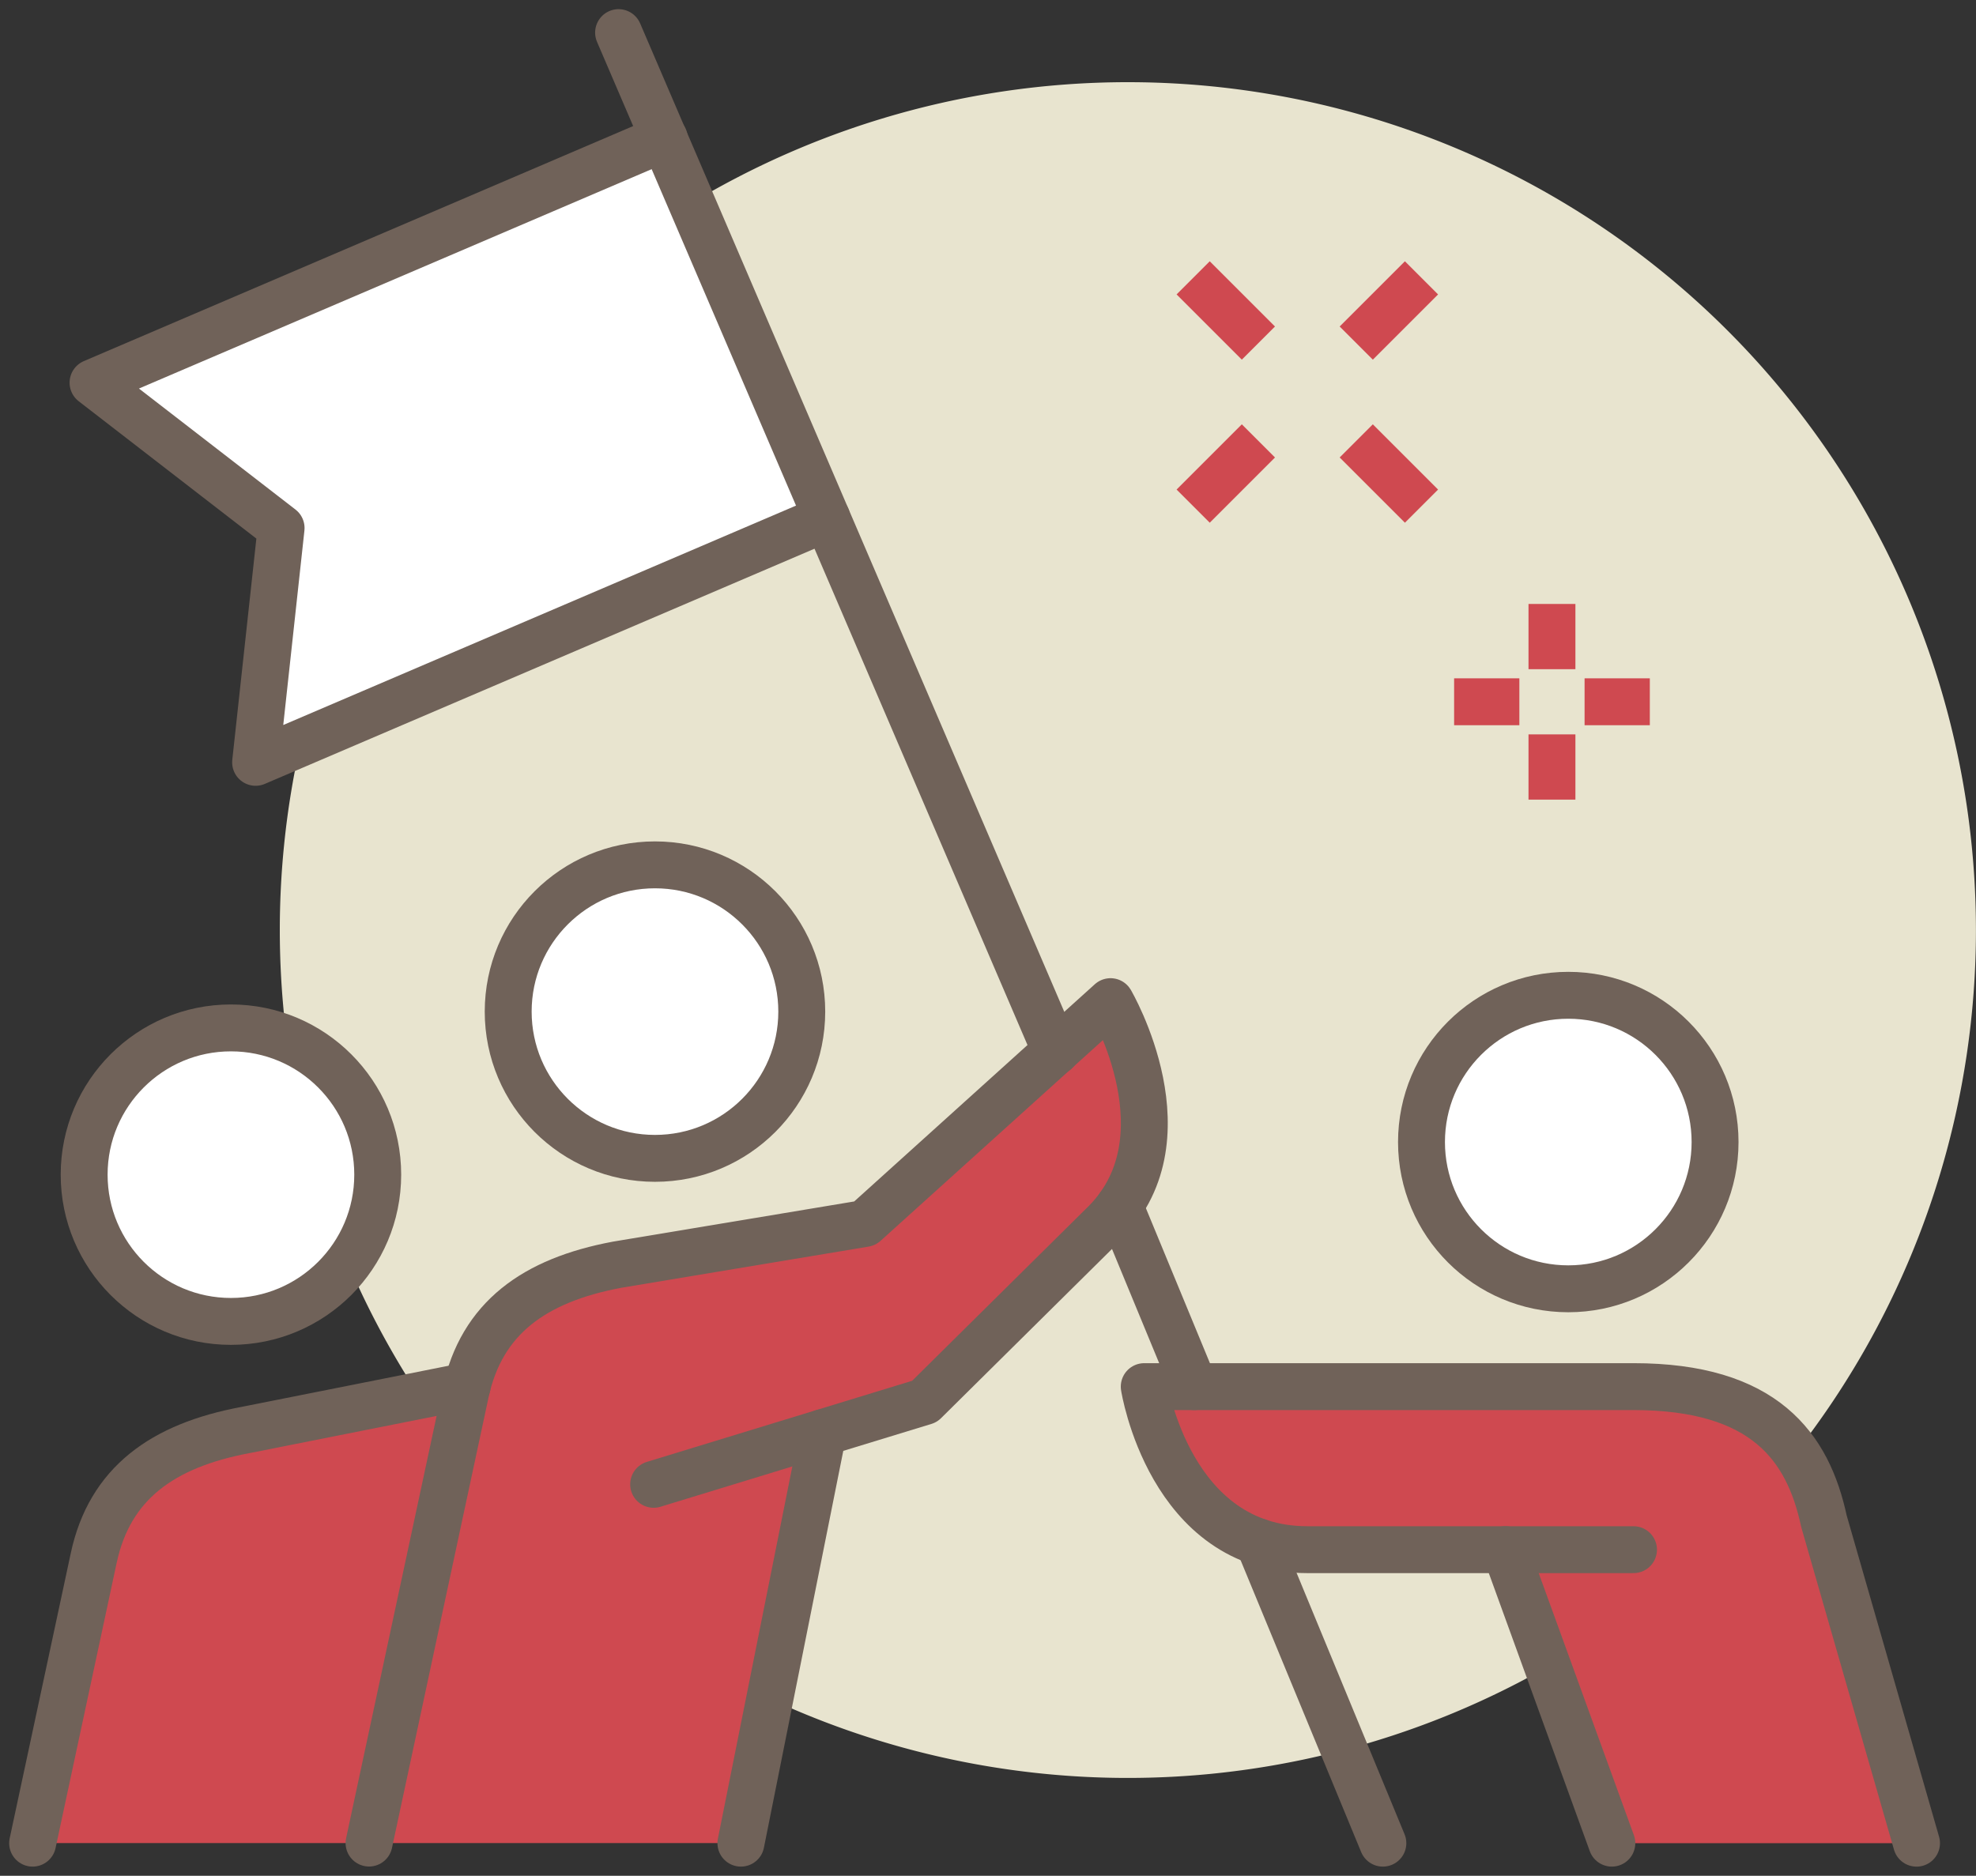 <svg xmlns="http://www.w3.org/2000/svg" xmlns:xlink="http://www.w3.org/1999/xlink" width="84.256" height="80" viewBox="0 0 84.256 80">
  <rect x="0" y="0" width="84.256" height="80" fill="#333333" stroke="none"/>
  <defs>
    <clipPath id="clip-path">
      <rect id="사각형_285" data-name="사각형 285" width="84.256" height="80" fill="#cf4950"/>
    </clipPath>
  </defs>
  <g id="icon" transform="translate(-156 -5452)">
    <g id="그룹_285" data-name="그룹 285" transform="translate(156 5452)">
      <g id="그룹_284" data-name="그룹 284" transform="translate(0 0)" clip-path="url(#clip-path)">
        <path id="패스_130" data-name="패스 130" d="M80.9,38.681A36.161,36.161,0,1,1,44.741,2.52,36.161,36.161,0,0,1,80.9,38.681" transform="translate(3.353 0.985)" fill="#e8e4cf"/>
        <path id="패스_131" data-name="패스 131" d="M27.208,4.24,2.852,14.664l8.019,6.2L9.784,30.856,34.141,20.432" transform="translate(1.115 1.657)" fill="#fff"/>
        <path id="패스_132" data-name="패스 132" d="M27.208,4.24,2.852,14.664l8.019,6.2L9.784,30.856,34.141,20.432" transform="translate(1.115 1.657)" fill="none" stroke="#706259" stroke-linecap="round" stroke-linejoin="round" stroke-width="2"/>
        <path id="패스_133" data-name="패스 133" d="M64.062,48.259c-.681-3.181-2.541-5.739-8.121-5.739H35.079s1.082,6.954,6.954,6.954h8.44l4.545,12.517H68.011Z" transform="translate(13.71 16.618)" fill="#cf4950"/>
        <path id="패스_134" data-name="패스 134" d="M46.964,30.718l-10.477,9.46-10.57,1.761c-3.41.64-5.62,2.182-6.377,5.163l-9.478,1.885c-3.524.661-5.772,2.271-6.453,5.452L1,66.6H31.2l3.5-17.513,4.331-1.324,7.558-7.478c3.846-3.634.371-9.57.371-9.57" transform="translate(0.391 12.005)" fill="#cf4950"/>
        <path id="패스_135" data-name="패스 135" d="M11.314,66.6l4.117-19.213c.682-3.179,2.93-4.79,6.453-5.452l10.57-1.761,10.477-9.46s3.476,5.936-.371,9.57L35,47.768,23.449,51.3" transform="translate(4.422 12.005)" fill="none" stroke="#706259" stroke-linecap="round" stroke-linejoin="round" stroke-width="2"/>
        <line id="선_120" data-name="선 120" y1="17.513" x2="3.502" transform="translate(31.592 61.096)" fill="none" stroke="#706259" stroke-linecap="round" stroke-linejoin="round" stroke-width="2"/>
        <path id="패스_136" data-name="패스 136" d="M68.01,61.992,64.062,48.259c-.681-3.179-2.541-5.739-8.12-5.739H35.08s1.082,6.954,6.954,6.954H55.942" transform="translate(13.71 16.618)" fill="none" stroke="#706259" stroke-linecap="round" stroke-linejoin="round" stroke-width="2"/>
        <line id="선_121" data-name="선 121" x1="4.545" y1="12.517" transform="translate(64.183 66.092)" fill="none" stroke="#706259" stroke-linecap="round" stroke-linejoin="round" stroke-width="2"/>
        <path id="패스_137" data-name="패스 137" d="M1,62,3.606,49.835c.682-3.179,2.93-4.791,6.453-5.452L19.531,42.5" transform="translate(0.391 16.609)" fill="none" stroke="#706259" stroke-linecap="round" stroke-linejoin="round" stroke-width="2"/>
        <line id="선_122" data-name="선 122" x1="18.641" y1="43.451" transform="translate(26.376 1.391)" fill="none" stroke="#706259" stroke-linecap="round" stroke-linejoin="round" stroke-width="2"/>
        <line id="선_123" data-name="선 123" x1="3.185" y1="7.711" transform="translate(47.737 51.427)" fill="none" stroke="#706259" stroke-linecap="round" stroke-linejoin="round" stroke-width="2"/>
        <line id="선_124" data-name="선 124" x1="5.307" y1="12.85" transform="translate(53.658 65.759)" fill="none" stroke="#706259" stroke-linecap="round" stroke-linejoin="round" stroke-width="2"/>
        <path id="패스_138" data-name="패스 138" d="M56.1,36.779a6.259,6.259,0,1,1-6.259-6.259A6.259,6.259,0,0,1,56.1,36.779" transform="translate(17.032 11.928)" fill="#fff"/>
        <circle id="타원_29" data-name="타원 29" cx="6.259" cy="6.259" r="6.259" transform="translate(60.612 42.448)" fill="none" stroke="#706259" stroke-linecap="round" stroke-linejoin="round" stroke-width="2"/>
        <path id="패스_139" data-name="패스 139" d="M28.1,32.779a6.259,6.259,0,1,1-6.259-6.259A6.259,6.259,0,0,1,28.1,32.779" transform="translate(6.089 10.365)" fill="#fff"/>
        <circle id="타원_30" data-name="타원 30" cx="6.259" cy="6.259" r="6.259" transform="translate(21.669 36.885)" fill="none" stroke="#706259" stroke-linecap="round" stroke-linejoin="round" stroke-width="2"/>
        <path id="패스_140" data-name="패스 140" d="M15.1,37.779A6.259,6.259,0,1,1,8.839,31.52,6.259,6.259,0,0,1,15.1,37.779" transform="translate(1.008 12.319)" fill="#fff"/>
        <circle id="타원_31" data-name="타원 31" cx="6.259" cy="6.259" r="6.259" transform="translate(3.588 43.839)" fill="none" stroke="#706259" stroke-linecap="round" stroke-linejoin="round" stroke-width="2"/>
        <line id="선_125" data-name="선 125" y2="2.782" transform="translate(66.175 25.758)" fill="none" stroke="#cf4950" stroke-miterlimit="10" stroke-width="2"/>
        <line id="선_126" data-name="선 126" y2="2.782" transform="translate(66.175 31.321)" fill="none" stroke="#cf4950" stroke-miterlimit="10" stroke-width="2"/>
        <line id="선_127" data-name="선 127" x2="2.782" transform="translate(67.566 29.93)" fill="none" stroke="#cf4950" stroke-miterlimit="10" stroke-width="2"/>
        <line id="선_128" data-name="선 128" x2="2.782" transform="translate(62.003 29.93)" fill="none" stroke="#cf4950" stroke-miterlimit="10" stroke-width="2"/>
        <line id="선_129" data-name="선 129" x2="2.782" y2="2.782" transform="translate(57.83 18.804)" fill="none" stroke="#cf4950" stroke-miterlimit="10" stroke-width="2"/>
        <line id="선_130" data-name="선 130" x2="2.782" y2="2.782" transform="translate(50.876 11.85)" fill="none" stroke="#cf4950" stroke-miterlimit="10" stroke-width="2"/>
        <line id="선_131" data-name="선 131" x1="2.782" y2="2.782" transform="translate(50.876 18.804)" fill="none" stroke="#cf4950" stroke-miterlimit="10" stroke-width="2"/>
        <line id="선_132" data-name="선 132" x1="2.782" y2="2.782" transform="translate(57.83 11.85)" fill="none" stroke="#cf4950" stroke-miterlimit="10" stroke-width="2"/>
      </g>
    </g>
  </g>
</svg>
